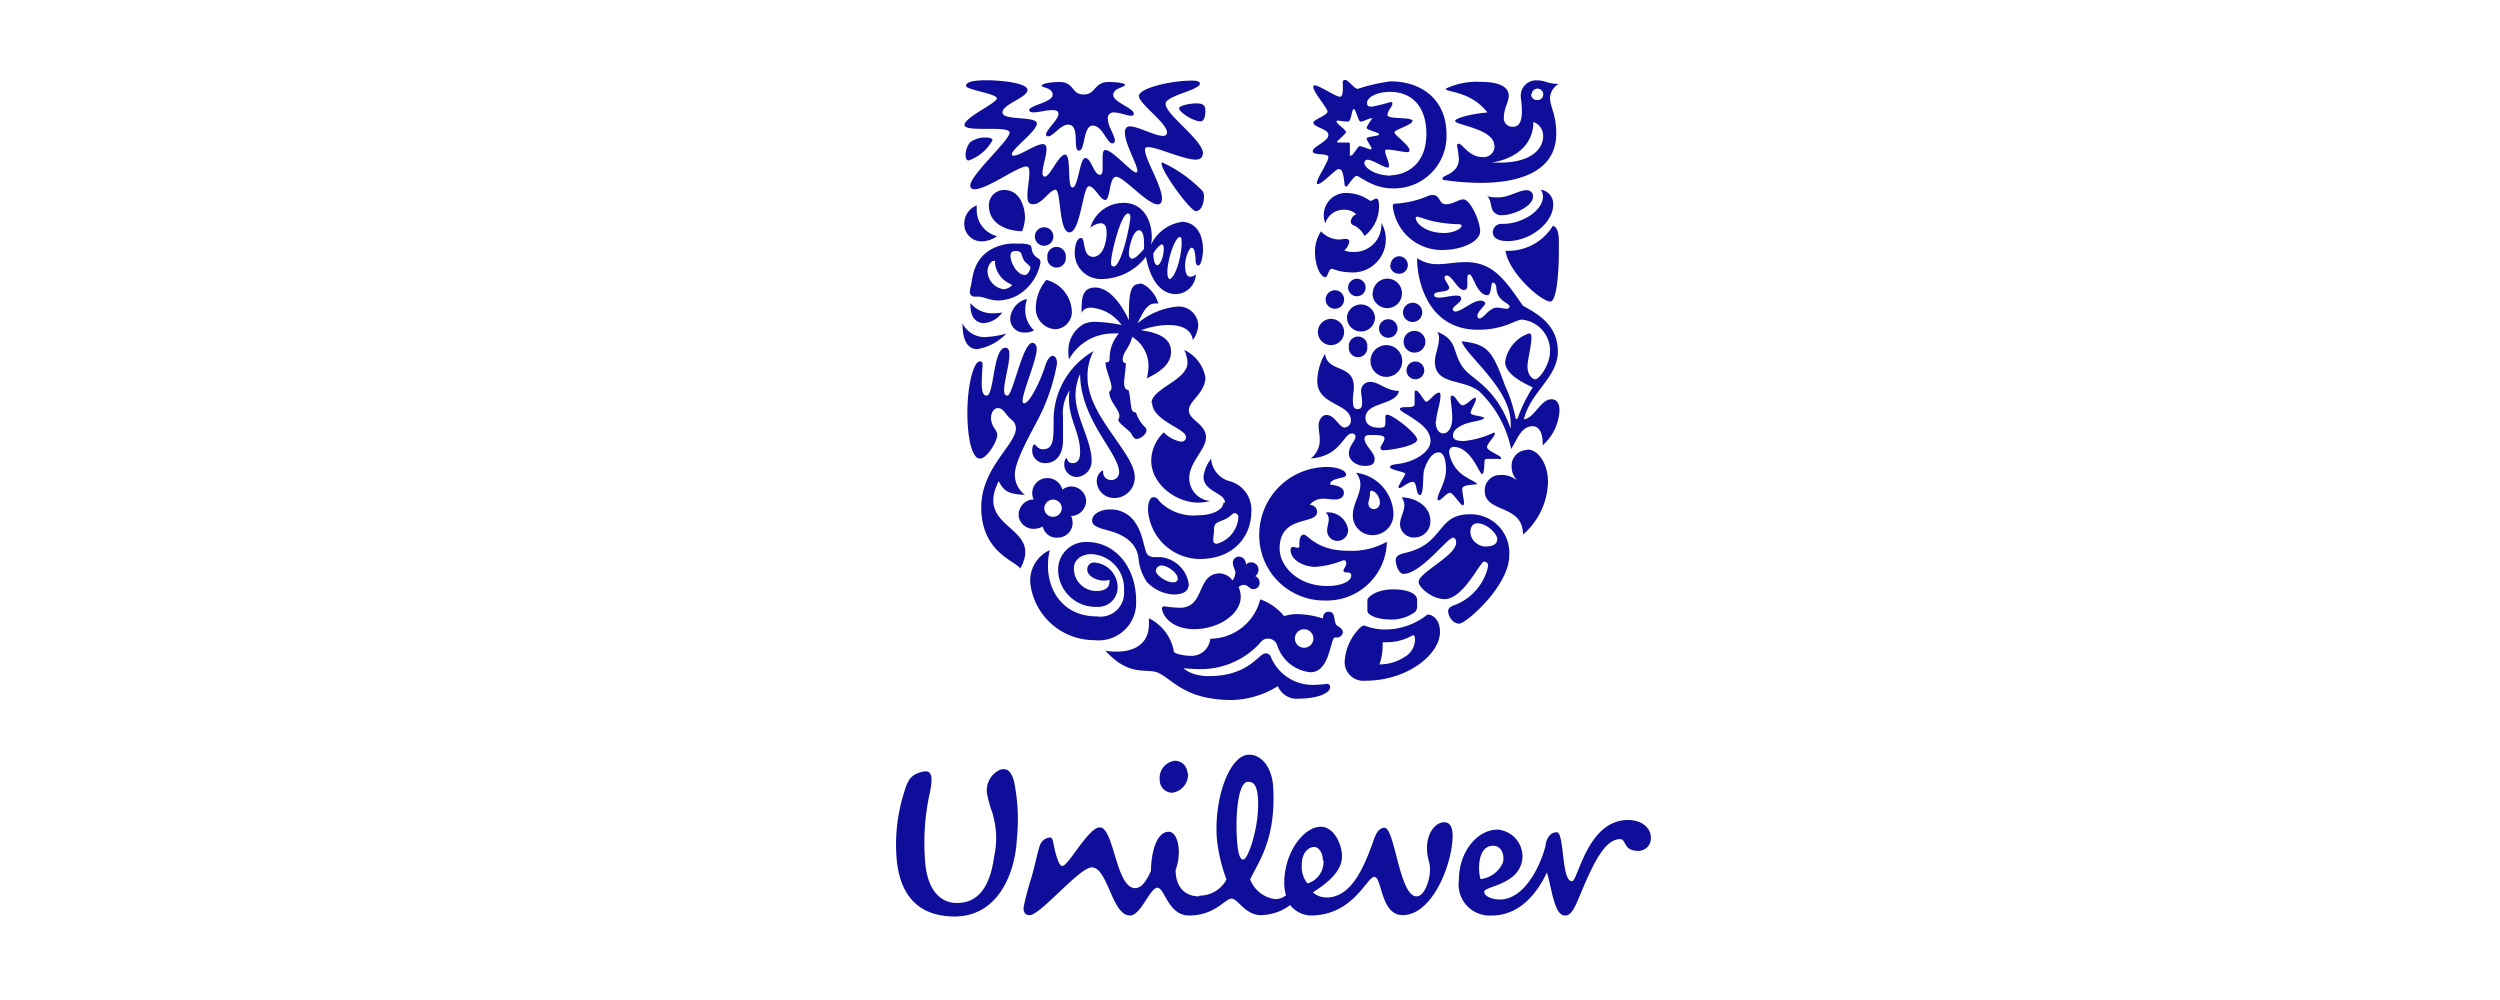 <svg id="图层_1" data-name="图层 1" xmlns="http://www.w3.org/2000/svg" viewBox="0 0 200 80"><defs><style>.cls-1{fill:#0f0e9a;}</style></defs><path class="cls-1" d="M96,71.65a2.44,2.44,0,0,0,2.12-1.29A13.18,13.18,0,0,1,97.34,67c-.2-3.37,1.09-6.54,2.51-6.62,1-.07,1.88.92,2,2.51.26,4.2-1.14,6-1.84,7.46a2.49,2.49,0,0,0,2,1.58,1.35,1.35,0,0,0,.87-.31,3.47,3.47,0,0,1-.14-1c0-2.43,1.56-4.48,2.92-4.48,1.07,0,1.7,1.43,1.7,2.36,0,1.11-.94,2-2.33,2.89a1.67,1.67,0,0,0,1.08.41c2,0,3-2.39,3.78-4.58.14-.42.38-1,.87-1,.83,0,1.18,5.49,2.57,5.49.59,0,1.07-1.22,1.07-2.15,0-.7-.24-.77-.24-1.78s.59-2,1.39-2c.49,0,.66.48.66,1.07,0,2.22-1.6,6.36-4,6.36-1.78,0-1.64-3.06-2.26-3.06s-1.67,3.09-5.11,3.09a2.22,2.22,0,0,1-1.63-.83,4,4,0,0,1-2.33.8c-1.28,0-1.84-1.32-2.36-1.32s-1.31,1.35-3.4,1.35c-1.67,0-1.94-2.22-2.53-2.22s-1.32,2.22-2.19,2.22c-1.46,0-1.77-3.85-3.06-3.85-1,0-4.18,3.91-5,3.82-.35,0-.49-.29-.45-.64a21.83,21.83,0,0,1,.63-2.38c.28-1,.53-2.21.68-2.58a.92.92,0,0,1,.84-.61c.15,0,.2.31.25.55.17.86.42,1.73.69,1.73.49,0,2.1-3.09,3-3.09,1.15,0,1.28,4.86,2.84,4.86.53,0,.91-.62,1.26-1.39,0-1.28.38-3.12,1.42-3.12.73,0,1.08,1.63.55,3.06,0,1.7,1.11,2.11,1.84,2.11m27.78-4.16c-.43,1.78-1.74,4.41-3.68,4.41-.45,0-1.25-.18-1.25-.63s3.06-.55,3.06-2.88a2.16,2.16,0,0,0-2-2.08c-1.57,0-3.09,1.7-3.09,4.06a2.48,2.48,0,0,0,2.63,2.81c2.3,0,3.68-1.88,4.41-3.44.35,1,.56,3.44,1.43,3.44.34,0,.59-.17,1-1.11,1-2.33,2-5,3.43-5,.52,0,.21.94,1.46.94a1,1,0,0,0,1-1.05c0-.79-.72-1.42-1.83-1.42-3.27,0-4,4.9-4.48,4.9-.87,0-.59-3.92-1.22-3.92s-.83.66-.9,1m-23-3.66c-.06-1-.3-1.41-.82-1.37-.69,0-1,2.22-.87,4.5.09,1.49.31,1.72.52,1.71.38,0,1.3-2.69,1.17-4.84m-5.65-2A1,1,0,0,0,94,60.86a1.39,1.39,0,0,0-1.22,1.56,1,1,0,0,0,1,1,1.47,1.47,0,0,0,1.25-1.67m10.8,7.08c0-.58-.31-1.07-.69-1.07s-1,.34-1,1.46a2.11,2.11,0,0,0,.46,1.46,1.81,1.81,0,0,0,1.28-1.85m13.57-1.17c.73,0,.94.86.77,1.38a2.24,2.24,0,0,1-1.77,1.29c-.21-.52-.31-2.67,1-2.67m-40-2.47A10.46,10.46,0,0,1,79,63.68a1.82,1.82,0,0,1,1-2.1c.62-.17.87.14,1.11.87a15.13,15.13,0,0,1,.24,4.65c-.14,2.85-1.56,6.29-5.1,6.22-3.06-.07-4.41-2-4.55-5.07a13.8,13.8,0,0,1,.63-4.86c.31-1.08.59-1.46,1.56-1.67.76-.14.69.66.52,1.6A18.53,18.53,0,0,0,74,68.77c.14,2.5,1.29,3.47,2.54,3.47,1.87,0,2.7-1.52,3-3.78a6.65,6.65,0,0,0-.1-3.23m41-45.17c.24,1.75,2.89,4.11,3.61,4.06.48-.05.66-2.29.66-4.06,0-1,.06-1.8-.48-2a4.18,4.18,0,0,1-3.79,2m.14-.77c1.92,0,3.67-1.53,3.67-2.87a1.13,1.13,0,0,0-1-1.24.82.82,0,0,1,.18.59c0,1-1.54,2.14-3.22,2.14a.7.7,0,0,0-.79.64c0,.52.49.74,1.21.74m-.4-2.08a.79.79,0,0,1-.83-.41c-.17-.33-.11-.86-.43-1.1a3.34,3.34,0,0,0,.91.09c.83,0,1.62-.57,2.23-.57a.48.48,0,0,1,.53.51c0,.81-1.64,1.48-2.41,1.48M78.93,31.65c.62,0,.49-3.83,1.51-3.83.24,0,.31.24.31.53,0,.87-.42,2.14-.42,2.84,0,.35.09.46.26.46.44,0,1.21-4.22,2-4.22.24,0,.35.24.35.48,0,.88-1.13,3.43-1.13,4.15,0,.11,0,.2.13.2.46,0,1.38-2,1.68-3,.16-.51.39-.79.59-.79s.35.2.35.63A15.66,15.66,0,0,1,82.8,34c-.63,1.21-1.61,3-1.61,3.94A2,2,0,0,0,82,39.59c-1.18-.07-1.65-.18-2.1-1.1-2,3.92,3.63,3.53,1.72,7-.35-.62-3.12-1.27-3.12-4.91,0-3.15,2.77-5,2.77-6.31a.86.86,0,0,0-.33-.68c-.61-.51-.63-.94-1.11-.94s-.77.81-.33,1.53c.15.24.28.39.28.61,0,.52-.82,1.9-1.39,1.9s-1-1.42-1-3.71c0-2,.46-4.07,1-4.07.17,0,.22.11.22.26s-.07.72-.07,1.53.2.94.37.94"/><path class="cls-1" d="M83.62,37.05c.78,0,1.42-.57,1.42-1.84V33.33a3.21,3.21,0,0,1,.54-2.1,3,3,0,0,0-.06.73c0,1.59.89,2.68.89,4.2,0,.57-.17.89-.61.89s-.39-.39-.48-.39-.18.24-.18.5a1,1,0,0,0,1,1,1.26,1.26,0,0,0,1.19-1.29c0-1.65-1.29-3.5-1.29-5.26a4.25,4.25,0,0,1,.37-1.7c0,3.67,3.12,6.34,3.12,7.87a.61.61,0,0,1-.65.62.61.61,0,0,1-.63-.59c0-.13,0-.16-.07-.16a1,1,0,0,0-.44.85,1.38,1.38,0,0,0,1.42,1.34,1.63,1.63,0,0,0,1.62-1.68c0-1.93-3.78-4.86-3.78-8a4.34,4.34,0,0,1,.48-2.07,6.35,6.35,0,0,0-3.19,5.48c0,1.58,0,2.37-.86,2.37-.43,0-.54-.38-.68-.38s-.17.33-.17.42a1,1,0,0,0,1,1.07m31.93-18.41c.81,0,1.42-.36,1.42-.59,0-.07-.11-.12-.35-.12a10,10,0,0,1-1.62-.17c-.78-.13-1.37-.42-1.59-.42-.07,0-.11,0-.11.09,0,.48.89,1.21,2.25,1.21m-4-2.34a7.85,7.85,0,0,0,2.61-.57,1.15,1.15,0,0,1,.48-.13c.65,0,.48.74,1.07.74s1-.39,1.4-.39c.55,0,1.34,1.74,1.34,2.55S117,20,115.35,20a3.94,3.94,0,0,1-3.93-3.52.21.21,0,0,1,.12-.19M84,44a2.69,2.69,0,0,0-1.58,2.62,5.14,5.14,0,0,0,5.12,4.59,3,3,0,0,0,3.35-3.12c0-2.78-1.71-4.73-3.94-4.73a2.21,2.21,0,0,0-2.3,2.19,3,3,0,0,0,3.11,3A1.56,1.56,0,0,0,89.41,47a2,2,0,0,0-1.86-2,.54.54,0,0,0-.57.57c0,.44.61.88,1.36.88a1.17,1.17,0,0,0,.41-.07.48.48,0,0,1,0,.22c0,.42-.4.68-1,.68a1.8,1.8,0,0,1-1.84-1.81c0-.66.57-1.14,1.4-1.14a2.74,2.74,0,0,1,2.61,2.91,1.9,1.9,0,0,1-2.19,2.07c-3,0-4.38-2.66-3.74-5.35m19.6,7.11a.74.74,0,1,0,.74-.73.74.74,0,0,0-.74.73M105,54.79a8.27,8.27,0,0,0,1.12-.08c.27,0,.29.17.29.28,0,.41-.9.9-2.5.9a1.62,1.62,0,0,1-1.68-1A7.25,7.25,0,0,1,98.57,56c-3.78,0-4.74-1.64-5.92-2.18-.9-.4-2.28.39-4.22-1.77a4.34,4.34,0,0,0,.89.08c1.69,0,2.59-.83,2.59-2.16a4.49,4.49,0,0,0,0-.51,3.68,3.68,0,0,1,2,2.65c0,.18.79.35,1.27.35a1.5,1.5,0,0,0,1.64-1.36,4.16,4.16,0,0,0,4-3.15,4.28,4.28,0,0,1,1.91,1.34,3.38,3.38,0,0,1,1.11-.16,7,7,0,0,1,2,.35c0-.24.08-.54.44-.54.56,0,.41.61.59,1,.1.18.56.29.56.66A.48.48,0,0,1,107,51a1.17,1.17,0,0,1-.22,0c-.37.12-.39,2.78-1.94,2.78a3.1,3.1,0,0,1-2.65-2.12.79.79,0,0,0-.66-.57c-.3,0-.46,0-.81.44a6.41,6.41,0,0,1-4.7,2c-.63,0-1.12-.06-1.25-.06s-.08,0-.08,0,.63.62,2,.62c3.24,0,4-1.82,4.55-1.82a.43.43,0,0,1,.43.29A3.61,3.61,0,0,0,105,54.79m11.18-11.74c-.39,0-2.53,2.86-3.91,2.86-.33,0-.61-.63-.61-1.11,0-.25.17-.44.76-.57,3.17-.72,2.47-3.09,5.17-3.09a3.09,3.09,0,0,1,3.15,3.3c0,2.43-3.46,5.45-4,5.45s-.89-.61-.89-1c0-.13.06-.3.42-.45a4.29,4.29,0,0,0,2.78-3.15.32.32,0,0,0-.33-.36c-.31,0-1.65,3-3.15,3-1,0-2.08-.94-2.08-1.38,0-.74,3-2.1,3-3.13,0-.39-.19-.41-.33-.41m2-1.14c-.26,0-.53.2-.53.7a1.16,1.16,0,0,0,.66,1,1.08,1.08,0,0,0,.54.15c.53,0,.95-.15.95-.59s-.83-1.27-1.62-1.27M83.79,20.58a.74.74,0,1,0,1.47,0,.74.74,0,1,0-1.47,0m-1-1.66a.74.74,0,1,0,.74-.74.74.74,0,0,0-.74.74m-.66,5a1.75,1.75,0,0,0-1.31,1.54A1.09,1.09,0,0,0,82,26.6a1.22,1.22,0,0,0,.72-.18,2.17,2.17,0,0,1-.7-1.6,2.57,2.57,0,0,1,.13-.85m-4.51.26a1.23,1.23,0,0,0,0,.27c0,.87.46,1.35,1.07,1.35A2,2,0,0,0,80.18,25a3.68,3.68,0,0,1-.66.06,2.23,2.23,0,0,1-1.86-.79M77,25.87c0,1.4.43,2.06,1.18,2.06a4.08,4.08,0,0,0,2.32-1.24,8,8,0,0,1-1.77.28A2,2,0,0,1,77,25.87m4.77-7.37A3.43,3.43,0,0,0,82,17.43c0-.89-.41-2.23-1.66-2.23a1.22,1.22,0,0,0-1.23,1.25c0,1.46,1.45,2.05,2.72,2.05m-1.56,4.64A1.52,1.52,0,0,1,79,21.7c0-.37.27-.83.48-.83s.11.06.12.19a2.07,2.07,0,0,0,1.26,1.67s.09.06.09.1-.35.31-.68.31m1.69-2.25c.13.17.48.39.48.52S82.24,22,82,22c-.65,0-1.16-1-1.16-1.53,0-.35.2-.39.48-.39a.4.4,0,0,1,.27.08c.17.09.17.46.37.73m-4.33,2.29a.37.37,0,0,0,.3.55,3.07,3.07,0,0,0,.31,0c.44,0,.94.31,1.66.31a3.44,3.44,0,0,0,1.55-.44A3.85,3.85,0,0,0,83.24,21c0-.35-.28-.3-.52-.62s-.14-.61-.29-.76a1.8,1.8,0,0,0-.68-.13l-.41,0A3.78,3.78,0,0,0,79.2,20c-1.59,1-1.36,2.71-1.62,3.14m6.12-.74a3.48,3.48,0,0,0-.83,2.12,1.66,1.66,0,0,0,1.55,1.82,1.39,1.39,0,0,0,1.32-1.56,2.72,2.72,0,0,0-2-2.38M79.76,18.9a2.22,2.22,0,0,1-1.2.41,1.39,1.39,0,0,1-1.42-1.42,1.57,1.57,0,0,1,1-1.46,1.72,1.72,0,0,0,0,.32,2.14,2.14,0,0,0,1.66,2.15M112.24,25a.77.77,0,1,0,.77-.78.78.78,0,0,0-.77.78m.05,2.32a.87.87,0,1,0,.85-.85.86.86,0,0,0-.85.85m-2.65,1.56a1.27,1.27,0,1,0,1.27-1.27,1.27,1.27,0,0,0-1.27,1.27m.68-2.6a.74.74,0,1,0,.74-.74.74.74,0,0,0-.74.74m-2.41,1.47a.74.74,0,1,0,1.47,0,.74.74,0,1,0-1.47,0m1.89-4.31A1.18,1.18,0,1,0,111,22.29a1.19,1.19,0,0,0-1.18,1.18m1.39-2.27a.7.7,0,0,0,.7.7h0a.7.7,0,0,0,.72-.68.72.72,0,0,0-.68-.72h0a.7.7,0,0,0-.7.7h0M107.85,23a.7.7,0,1,0,.7-.7.71.71,0,0,0-.7.7m-.09,2.4a1.12,1.12,0,0,0,1.11,1.12h0A1.12,1.12,0,0,0,110,25.38h0a1.13,1.13,0,0,0-2.25,0h0m-2.32,1.18a1.05,1.05,0,1,0,1-1.05,1.06,1.06,0,0,0-1,1.05m.62-2.6a.74.74,0,1,0,.74-.74.75.75,0,0,0-.74.74m6.47,5.67a.71.71,0,0,1,1.42,0,.71.71,0,1,1-1.42,0M113,50.81c.09,0,.2,0,.2.39a1.61,1.61,0,0,1-.84,1.36,3.61,3.61,0,0,1-2,.59,4.53,4.53,0,0,0,.25-1.34,3.34,3.34,0,0,0,0-.43h.24a4.21,4.21,0,0,0,2.19-.57m.14-1.82a.69.69,0,0,0,.19-.54V48c0-.54-.81-.85-1.91-.85-1.35,0-2.07.61-2.07.87v.84c0,.35.81.7,1.81.7a3.12,3.12,0,0,0,2-.6m1,.2a5.42,5.42,0,0,1-3.46,1.2,4.56,4.56,0,0,1-1.59-.32c-.18,0-.38.19-.58.43a4.11,4.11,0,0,0-1,2.52,1.5,1.5,0,0,0,1.63,1.47c3.45,0,6-2.15,6-3.9,0-1-.59-1.4-1-1.4m.65-15.49c0,.46.15,1,.61,1s.72-.59.72-1.23-.13-1.31-.13-1.61c0-.13.05-.18.13-.18.27,0,.53.77.83.77s.82-.61,1-.61c0,0,.07.08.07.1,0,.27-.43.88-.43,1.12s1.07.24,1.07.42-1.12.28-1.65.52-.83.5-.83.87.37.44.88.44a7.27,7.27,0,0,0,2.38-.67.09.09,0,0,1,.09.1c0,.18-.63.79-.63,1.07s1.15.68,1.13.86-.09.07-.22.07-.52,0-.76,0-.28,0-.33.09,0,1.12-.22,1.12-.87-2.17-2.28-2.17c-.21,0-.35.17-.35.44a2.74,2.74,0,0,0,1.4,2c.31.21.82.41.82.52s-1.17,0-1.17.39.14.83.14,1.12c0,.09,0,.2-.13.2s-.75-1-1-1-.7.61-.9.61a.1.1,0,0,1-.09-.11c0-.43.68-1.38.68-2.32,0-.45-.06-1.41-.59-1.41s-.94.7-1.16,1.41c-.13.4,0,2-.34,2s-.2-1.05-.57-1.05-.86.49-1.06.49c0,0-.08,0-.08-.05,0-.22.54-.94.54-1.09s-1.22-.31-1.22-.53.48-.22.92-.3c.94-.16,2.32-.85,2.32-1.8s-1-1.53-1.71-2c-.35-.22-.74-.41-.74-.56s.45-.14.63-.14.55,0,.55-.24,0-.5,0-.76,0-.33.1-.33c.27,0,.66.9.84.9s.7-.73,1-.73c.09,0,.13.05.13.22,0,.68-.35,1.45-.35,2.12M106,28.3c.2,1.56,2.31.77,2.31,2.67,0,.28-.08.68-.08,1s0,.76.35.76.39-.22.39-.52-.08-.66-.08-.87a.71.71,0,0,1,.74-.79c.7,0,1.24.72,2.29.72-.24,1.18-2.68.87-2.68,2.16,0,.64.65.79,1.07.79s.52-.06.52-.39,0-.39,0-.51a.15.15,0,0,1,.15-.15h0c.41,0,2.39,1.51,2.39,2s-2.1.85-2.7.85a.2.2,0,0,1-.23-.21c0-.13.32-.51.32-.73s-.28-.28-1-.28c-.35,0-.6,0-.6.31,0,.5.81,1.11.81,1.57s-.22.59-.81.59-1.25-.39-1.25-1,.53-1,.53-1.35a.26.26,0,0,0-.29-.24c-.69,0-.87,1.81-3.29,2a1.85,1.85,0,0,0,.72-1.53c0-.38-.09-.7-.09-1.12s.26-.83.63-.83c.68,0,1,1,1.45,1a.54.54,0,0,0,.5-.56c0-1.4-2.69-1.19-2.69-3.16A4.52,4.52,0,0,1,106,28.3"/><path class="cls-1" d="M109.47,40.27a.44.44,0,0,0,.44.46.5.5,0,0,0,.48-.55c0-.39-.35-.92-.68-.92-.15,0-.09.22-.13.46s-.11.4-.11.55m-1-2.45a3.41,3.41,0,0,1,3,3.19,1.66,1.66,0,0,1-1.62,1.8,1.56,1.56,0,0,1-1.62-1.67c0-.78.6-1.59.6-2.38a1.42,1.42,0,0,0-.35-.94M106.06,41a.74.74,0,0,1,.24.56c0,.27-.13.57-.13.88a.82.82,0,0,0,.81.83.86.86,0,0,0,.87-.88A1.62,1.62,0,0,0,106.06,41m6.1-1.17a1.07,1.07,0,0,1,.19.58c0,.52-.35,1-.35,1.53A1.1,1.1,0,0,0,113.16,43a1.28,1.28,0,0,0,1.27-1.33c0-1-.89-1.8-2.27-1.89m-5.65-1c.84.11,1,.4,1,.64,0,.41-.37.54-.72.54s-.56-.06-.87-.06a1.39,1.39,0,0,0-1.14.48c.24,0,.59.2.59.57,0,1.07-3,.19-3,2.93,0,1.46,1.51,3,3.8,3,1.18,0,1.93-.39,1.93-.83s-.62-.11-.62-.4c0-.13.22-.37.22-.58s-.08-.25-.22-.25a7.48,7.48,0,0,1-2.23.53c-1,0-2-.57-2-1.34,0-.17.07-.26.18-.26s.26.07.39.07.13-.07.13-.27,0-.78.35-.78,1,1.29,3.55,1.29a5.74,5.74,0,0,0,3.1-.72,4.79,4.79,0,0,1-4.92,4.7,5.2,5.2,0,0,1-5.29-5.31,5.42,5.42,0,0,1,5.45-5.37c.81,0,1.5.27,1.5.62s-1.2.19-1.29.76m-11.92-21c1.21,0,1.76,1,1.76,2.23,0,.51-.14,1.27-.38,1.27s-.2-.42-.24-.81-.13-.61-.3-.61-.51.74-.51,1.42c0,.42.07.9.4.9a.66.66,0,0,0,.46-.2,1.65,1.65,0,0,1-1.58,1.59c-1.62,0-2.23-1.9-2.41-3a4.49,4.49,0,0,1-3.5,1.79,2.08,2.08,0,0,1-2.2-2.16c0-.31.11-1.12.5-1.12s.06,1.51,1,1.51c.22,0,.63-.18.85-.79a3.41,3.41,0,0,0,.2-1.09c0-.5-.11-.81-.48-.81a1.46,1.46,0,0,0-.83.37,2.77,2.77,0,0,1,2.69-2c1.46,0,2.23,1.29,2.23,2.73a3.26,3.26,0,0,1-.06.62,3.22,3.22,0,0,1,2.44-1.82m-1.42,2.17c0-.31-.08-.38-.15-.38s-.39.22-.68.72c0,.66.15.95.33.95s.5-.64.5-1.29m-2.53.76c.21,0,.46-.22.94-.76a4.29,4.29,0,0,0,0-.73c0-.37-.15-.78-.37-.78-.55,0-.83,1.48-.83,1.86,0,.22.11.41.22.41m3,1.64c.46,0,1-1.77,1-2.88,0-.24,0-.49-.14-.49-.39,0-1,1.82-1,2.82,0,.38.1.55.21.55m-4.52-1c.63,0,1.35-3.39,1.35-4,0-.14-.06-.25-.19-.25-.57,0-1.36,3.22-1.36,3.94,0,.13,0,.28.2.28"/><path class="cls-1" d="M91.14,22.72c-.79,0-.83,1-.83,2.89C89.72,24.34,88.75,23,87.6,23c-.77,0-1.06.52-1.06,1.42a3.22,3.22,0,0,0,0,.63c.09-.31.39-.44.76-.44A3.33,3.33,0,0,1,89.72,26a12,12,0,0,0-2-.25,2.3,2.3,0,0,0-1,.16,2.44,2.44,0,0,0-1.25,2.23,3.41,3.41,0,0,0,.05.61A4,4,0,0,1,89,26.68a3.39,3.39,0,0,1,.51,0,3,3,0,0,0-.74,2c0,.29-.13.31-.33.31,0,.61.48,1.51.48,2a.38.38,0,0,1-.18.35c0,.81.81,1.4.81,1.92a.49.49,0,0,1-.09.3c0,.33.94.88,1.06,1.16s.3.4.39.4c.31,0,.81-.37.81-.7a.42.42,0,0,0-.16-.29A2.77,2.77,0,0,1,90.88,33a.35.35,0,0,1-.35-.27c-.1-.39-.11-1.1-.25-1.52-.24-.06-.35-.15-.35-.64,0-.24.14-1.18.14-1.52a.25.25,0,0,1-.25-.29c0-.59.59-1,.75-1.81a2.73,2.73,0,0,1,1.31,2.27,5,5,0,0,1-.13,1.05c.77-.39,1.93-1,1.93-2.12,0-.68-.31-1.44-2.39-1.73A6.51,6.51,0,0,1,93.43,26c1.18,0,1.86.37,2,1.2a2.3,2.3,0,0,0,.43-1.18,1.56,1.56,0,0,0-1.72-1.49A5.87,5.87,0,0,0,91,25.87c.48-1,.81-1.59,1.4-1.59a1.26,1.26,0,0,1,.27,0c-.22-.81-1-1.6-1.49-1.6m31,13.28c.92,0,1.66,1.2,1.66,2.6a5.77,5.77,0,0,1-2,4.21c0-2.48-3.06-1.69-3.06-3.5A1.22,1.22,0,0,1,120.05,38a1.87,1.87,0,0,1,1.38.5,1.63,1.63,0,0,1-.5-1.18A1.25,1.25,0,0,1,122.18,36M108.51,17.15a1.36,1.36,0,0,0-1-.37,1.5,1.5,0,0,0-1.48,1.09,1.77,1.77,0,0,1,1.77-2.43,3.26,3.26,0,0,1,1.81.63c.18,0,.36-.19.51-.19s.2.31.2.54a3,3,0,0,1-1.16,2.46,1.84,1.84,0,0,0-.92-.88.3.3,0,0,1-.18-.28.74.74,0,0,1,.4-.57m-2.78,1.35a2,2,0,0,0,1.42.66c.2,0,.44-.05.57-.05s.28.07.28.2a1.15,1.15,0,0,1-.41.72,1.92,1.92,0,0,0,.72.13,2.18,2.18,0,0,0,2.25-2.33,2.53,2.53,0,0,1,.35,1.18,2.64,2.64,0,0,1-2.84,2.78,4.14,4.14,0,0,1-1.44-.29c-.34,0-.33.7-.57.68-.42-.07-.81-1-.81-2a2.92,2.92,0,0,1,.48-1.67M90,6.78c0-.11-.55-.22-1.31-.22-1.19,0-1,1-2,1s-.72-1-1.93-1c-.74,0-1.42.13-1.42.3s.87.13.87.73-1.87.83-1.87,1.22c0,.13.15.18.34.18.4,0,1-.18,1.51-.18.25,0,.49.05.49.29,0,.47-1,1.29-1,1.66,0,.11.09.15.18.15.37,0,1-.94,1.59-.94,1,0,.33,2.08.86,2.08s.32-2,1.11-2,1.12,1.42,1.57,1.42a.22.22,0,0,0,.2-.23c0-.38-.56-1.17-.56-1.69A.46.46,0,0,1,89.17,9c.42,0,1,.26,1.31.26.11,0,.22,0,.22-.17,0-.44-1.64-.92-1.64-1.49S90,7,90,6.78m4.33,1.88c0,.33,1.16,1.05,1.7,1.05.31,0,.4-.42.4-.87s-.24-.57-.72-.57-1.38.17-1.38.39m1.92,3.65c0-1.11-3-3.12-3-4a.32.32,0,0,1,.1-.23c.52-.54,2.64-.93,2.64-1.39,0-.24-.44-.24-.66-.24-1.71,0-4.22.62-4.22,1.23s2.25,2.16,2.25,2.91c0,.21-.13.28-.34.28-.62,0-2-.76-2.63-.76-.29,0-.4.21-.4.5,0,.89,1,2.56,1,3.06,0,.05,0,.13-.1.13C90.55,13.82,89,12,88.43,12c-.2,0-.22.27-.22.68v.62c0,.43,0,.68-.22.68-.48,0-.7-1.34-1.16-1.34S86.26,15,85.8,15s-.07-2.63-.59-2.63S84,14.13,83.59,14.13c-.15,0-.19-.15-.19-.28,0-.53.32-1.4.32-1.91,0-.26-.08-.41-.3-.41-.57,0-1.82.92-2.3.92-.07,0-.17,0-.17-.11,0-.44,2-1.84,2-2.46S80.2,9.67,80.2,9s2-1.2,2-1.8-2.34-.78-3.24-.78c-1.09,0-1.68.13-1.68.45s2.47.62,2.47,1S77.16,9.38,77.16,10s3.61,0,3.61.61S77.62,14,77.62,14.85c0,.2.15.29.35.29,1,0,3.44-1.82,4.13-1.82.24,0,.25.29.25.55,0,.48-.16,1.22-.16,1.75s.11.72.48.72c.68,0,1.31-1.16,1.77-1.16s.24,3.41,1.12,3.41,1.07-3.69,1.55-3.69S88,16,88.42,16s.29-1.86.88-1.86,2.49,2.21,3.32,2.21c.25,0,.34-.2.34-.46,0-1-1.36-3.18-1.36-3.88,0-.19.06-.24.26-.24.72,0,2.82,1,3.81,1,.34,0,.54-.18.54-.42M79.39,11.24a3.51,3.51,0,0,1-1.9,1.6c-.18,0-.24-.22-.24-.42a1.64,1.64,0,0,1,.37-1.05A2.07,2.07,0,0,1,78.84,11c.25,0,.55.05.55.2m13.54,1.9c0,.64,2.3,3.79,2.74,3.79s.65-.64.65-1.2a.77.77,0,0,0-.11-.4A10.73,10.73,0,0,0,93,13c-.06,0-.09.05-.09.11m29.58-5.59A.46.46,0,0,0,123,8a.44.44,0,0,0,.46-.45h0a.46.46,0,0,0-.92,0h0m-3,4.08c0-1.31-3.13-1.64-3.13-1.94S118.13,9.05,119,9c-1.38-1.77-3.35-1.59-3.35-1.9a5.78,5.78,0,0,1,2.84-.55c1.14,0,2.21.26,2.21,1.12,0,.48-.39,1-.39,1.71a.68.68,0,0,0,.74.76c.57,0,.7-.61.7-1.25s-.09-.94-.09-1.2A1.23,1.23,0,0,1,123,6.43c.63,0,.78.28,1.7.28A1.39,1.39,0,0,0,124,7.79c0,.78.5,1.31.5,2.9,0,2.91-2.73,3.94-6.07,3.94a20.09,20.09,0,0,1-2.85-.22c-.15,0-.18-.06-.18-.15,0-.24,1.31-.37,1.31-1.55a9.29,9.29,0,0,0-.15-1.07.14.14,0,0,1,.15-.14c.27,0,.83,1.06,1.85,1.06a.87.87,0,0,0,1-.93m3.11-1.86c0,1.63-1.19,2.89-3.35,3.24H120c2.53,0,3.45-1.14,3.45-2.09a1.16,1.16,0,0,0-.78-1.16m-1.27,23.74A11.47,11.47,0,0,1,122.62,31c-.6-.31-2.21-1-2.21-2.06a2.86,2.86,0,0,1,1.92-2.27c.15,0,.18.13.18.37,0,.66-.31,1.73-.31,2.3s.33,1,.63,1S124,29.2,124,28.11a2.49,2.49,0,0,0-2.25-2.54c-.5,0-1.4.81-3.52.81-4,0-4.86-3.92-4.86-5.64,0-.07,0-.09,0-.09a2.85,2.85,0,0,0,1.74.48c.64,0,1.23-.16,2.17-.16,2.21,0,3.19,1.53,4.55,3.48.83.51,2.8,1.34,2.8,3.68,0,2.06-2.19,3.21-2.72,5.42.84-.09,1.34-1.61,2.2-1.61.45,0,.65.35.65.91a4,4,0,0,1-1.35,2.78,1.14,1.14,0,0,0,0-.28c0-.51-.2-1.25-.79-1.25-.92,0-1.21,1-1.73,1.82a8.84,8.84,0,0,0-2.54-4.6c-1.31-1.05-3.56-.48-3.56-2.4,0-.51.33-1.25.33-1.84a.84.84,0,0,0-.14-.53c1.77.66,1.14,1.84,2.23,3.05.67.78,2.55,1.52,3.64,4.7a3.11,3.11,0,0,0,0-.49c0-2.73-3.61-5.4-3.92-6.51,2.09.24,2.46.76,3.46,3.52a11.61,11.61,0,0,1,.87,2.69m-.48-8.93c0-.39-1-.43-1.07-1.51,0-.17-.08-.46-.28-.46s-.08,1-.44,1c-.85,0-1.13-1.66-1.44-1.66-.07,0-.16.06-.16.28s0,.33,0,.57-.06.4-.28.4c-.5,0-.94-1.16-1.37-1.16a.17.17,0,0,0-.18.15c0,.22.37.63.37.83,0,.44-1.2.2-1.2.57,0,.17.17.22.39.22.38,0,1-.16,1.31-.16s.46,0,.46.27-.67.59-.67.83a.19.19,0,0,0,.21.17c.49,0,1.38-.87,2-.87.11,0,.39.06.39.22s-.63.66-.63,1a.19.19,0,0,0,.17.21c.33,0,.77-.87,1.4-.87.24,0,.59.09.77.09s.21-.09.21-.14"/><path class="cls-1" d="M107.15,13.54c.3,0,.35.72.41,1.14,0,.22.07.24.16.24s.57-.85.81-.85,1.29,1,2.86,1a4.19,4.19,0,0,0,4.33-4.33c0-2.67-1.88-4.23-4.48-4.23a13.82,13.82,0,0,0-2.62.6c-.29,0-.73-.71-1-.71s-.19.18-.19.49,0,.85-.22.85c-.44,0-2.15-1.27-2.15-.81s1.14,1.71,1.14,2-1.13.65-1.13.87c0,.41,1.2.48,1.2,1s-1.25.92-1.25,1.3,1.25.1,1.25.48-.92,1.68-.92,2.05c0,.09,0,.09.09.09.35,0,1.4-1.2,1.66-1.2m.54-3c0-.2-.72-.59-.72-.81q0-.06.09-.06c.2,0,.55.08.83.08s.28-1,.46-1,.35,1,.55,1,.68-.27.87-.27c0,0,.07,0,.07,0s-.46.63-.46.78,1,.36,1,.51-1,.17-1,.33.39.65.39.81a.05.05,0,0,1-.06.06c-.15,0-.72-.26-.88-.26s-.53.76-.7.76-.09-.08-.09-.17l0-.74a.12.12,0,0,0-.13-.14l-.77,0c-.1,0-.13,0-.13-.06s.74-.66.74-.79m3.59,3.5c-1.29,0-2.14-.64-2.14-1a.25.25,0,0,1,.26-.27c.4,0,1.29.62,1.58.62.08,0,.13,0,.13-.14,0-.34-.31-.89-.31-1.16,0-.08,0-.13.17-.13.49,0,1.23.2,1.62.2.13,0,.16-.07.16-.15,0-.4-1.2-1.2-1.2-1.43S113,10,113,9.67s-2-.11-2-.46.39-.7.39-.9-.08-.13-.21-.13a14.46,14.46,0,0,1-1.41.35c-.19,0-.41,0-.41-.29,0-.43.72-.89,1.84-.89,1.82,0,2.91,1.25,2.91,3.35,0,2.66-1.86,3.32-2.85,3.32M98.81,45.89a.86.86,0,0,1-.21.54,1.35,1.35,0,0,0-1-.56c-1.9,0-1.18,2.75-3.2,2.75a9.7,9.7,0,0,1-1.24-.11c-.13,0-.2.05-.2.16,0,.48.68,1.66,2.58,1.66s3.72-1.16,3.72-2.6a1.93,1.93,0,0,0-.17-.75.56.56,0,0,1,.43-.19c.29,0,.46.34.73.34a.5.5,0,0,0,.52-.52.56.56,0,0,0-.35-.52.62.62,0,0,0,.26-.49.58.58,0,0,0-.59-.61.52.52,0,0,0-.41.18c0-.33-.22-.64-.57-.64a.48.48,0,0,0-.48.51c0,.3.21.54.21.85"/><path class="cls-1" d="M93.85,46.59c-.55,0-1.38-.59-1.38-.92a.45.45,0,0,1,.46-.43c.46,0,1.29.58,1.29,1.06,0,.13-.09.29-.37.29m-5.14-4.13c1.47.37,2.21,1.16,2.36,2.1a4.11,4.11,0,0,0,.68,2,3.17,3.17,0,0,0,2.16,1c.66,0,1.19-.22,1.19-.83a2.53,2.53,0,0,0-2.23-2.16l-.48,0a.88.88,0,0,1-.55-.16c-.29-.26-.38-1.64-.94-2.47a2.32,2.32,0,0,0-2.17-1.18c-.65,0-1.36.35-1.36.87,0,.31.16.53,1.34.82"/><path class="cls-1" d="M98,40.22c0-.83-1.72-.85-1.72-2.1a2.91,2.91,0,0,1,.61-1.42,2,2,0,0,0,1.39,1.77A2.36,2.36,0,0,1,100.1,41c0,1.66-1.17,3.72-4.15,3.72a4.19,4.19,0,0,1-4.11-3.94c0-.5.13-1,.44-1s.37.22.59.44a3.83,3.83,0,0,0,3,1c1.18,0,2-.48,2-1M98,41.54c-.63.29-.88.24-.88.89,0,.24-.06.55-.06.72s0,.35.3.35a2.37,2.37,0,0,0,1.71-2.09c0-.25-.15-.36-.31-.36s-.32.29-.76.49m-5.88-9.3C92.15,31.06,95,30.43,95,29a2.56,2.56,0,0,0-.26-1,3,3,0,0,1,1.69,2.18c0,1.27-1.32,1.86-1.32,2.65S96.48,33.9,96.48,35c0,.94-1.34,2-1.34,3.24a1.84,1.84,0,0,0,1.68,1.84,4,4,0,0,1-.94.13c-1.86,0-3.78-1.52-3.78-3.35a3.17,3.17,0,0,1,1-2.27,2.56,2.56,0,0,0,1.36.74c.29,0,.42-.15.42-.37,0-.68-2.71-1.3-2.71-2.76m-10.68,9.1a1.2,1.2,0,0,0,1.33,1,1.42,1.42,0,0,0,.6-.18,1.14,1.14,0,0,0,1.32.88,1.17,1.17,0,0,0,1.06-1.31,1.24,1.24,0,0,0-.11-.42l.16,0A1.24,1.24,0,0,0,86.89,40a1.21,1.21,0,0,0-1.29-1.08,1.25,1.25,0,0,0-.61.25,1.24,1.24,0,0,0-1.4-.91,1.2,1.2,0,0,0-1,1.34,1.14,1.14,0,0,0,.1.37l-.19,0a1.23,1.23,0,0,0-1,1.34m3.44-.72a.7.7,0,0,1-1.39.16.71.71,0,0,1,.62-.78.7.7,0,0,1,.77.62"/></svg>
